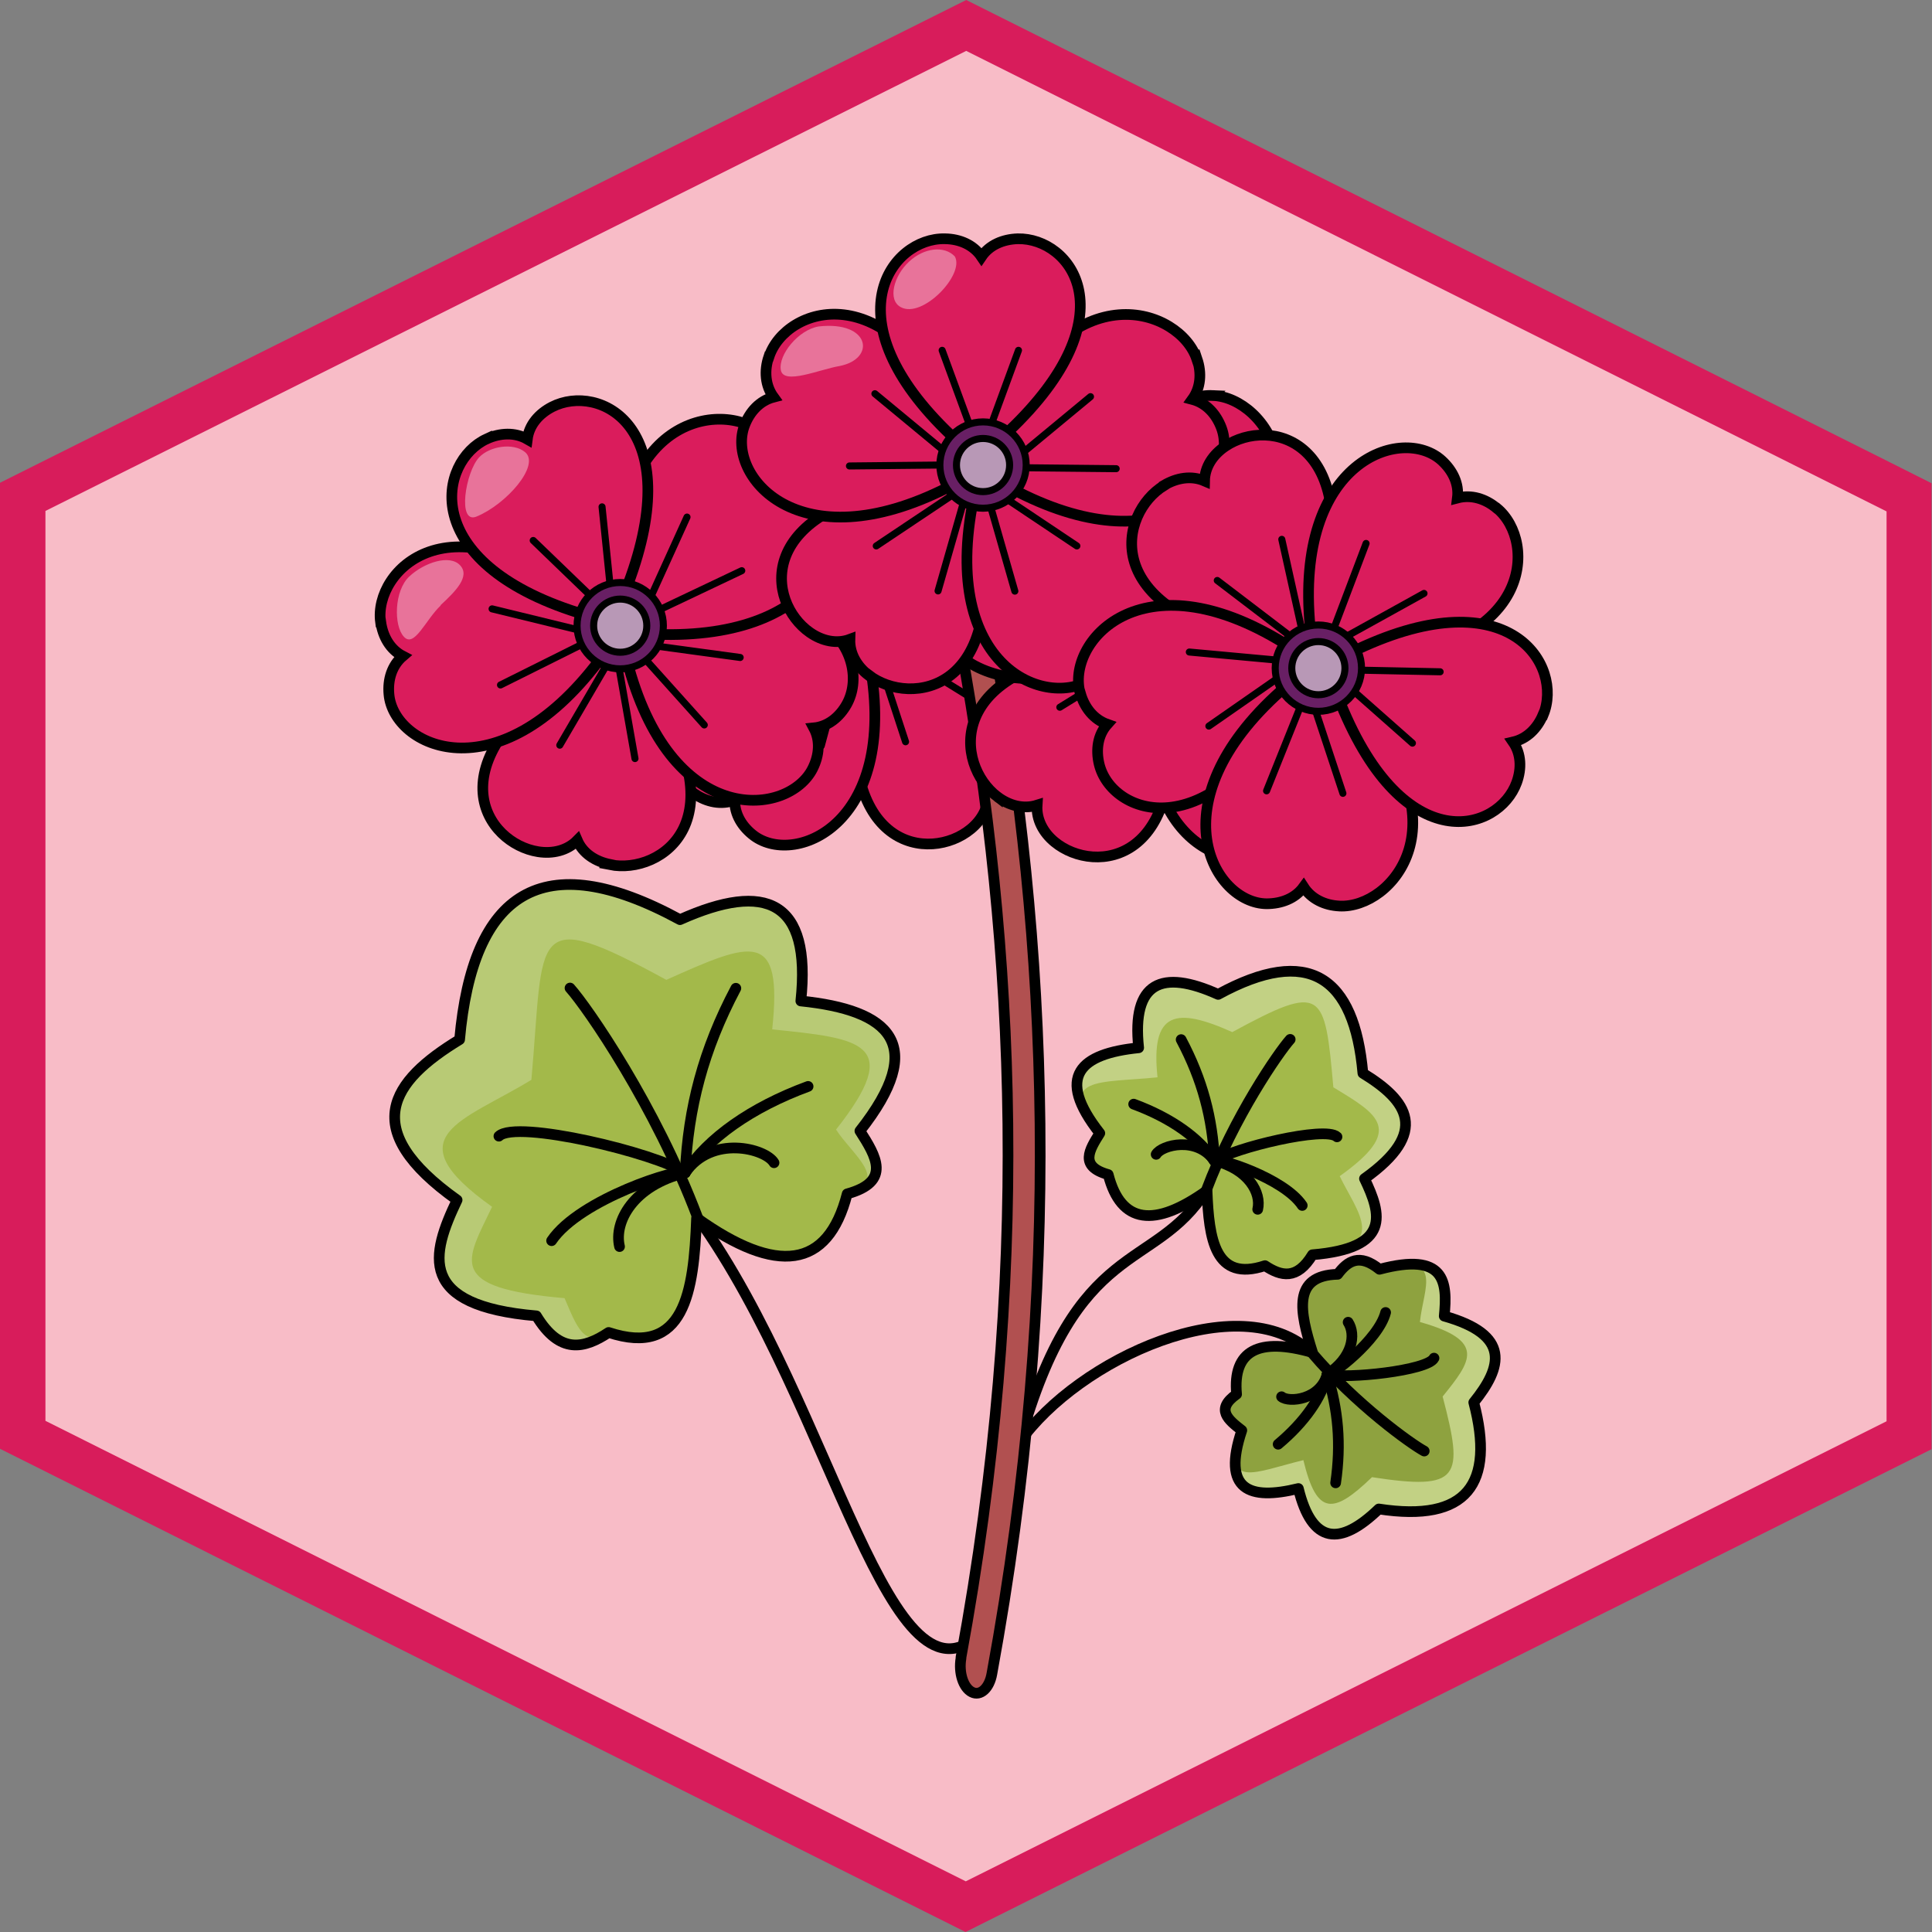 <?xml version="1.0" encoding="UTF-8"?>
<svg xmlns="http://www.w3.org/2000/svg" xmlns:cc="http://creativecommons.org/ns#" xmlns:dc="http://purl.org/dc/elements/1.1/" xmlns:inkscape="http://www.inkscape.org/namespaces/inkscape" xmlns:rdf="http://www.w3.org/1999/02/22-rdf-syntax-ns#" xmlns:sodipodi="http://sodipodi.sourceforge.net/DTD/sodipodi-0.dtd" xmlns:svg="http://www.w3.org/2000/svg" version="1.1" viewBox="0 0 850.4 850.4">
  <rect x="0" y="0" width="850.4" height="850.4" fill="#808080" stroke="none"/>
  <defs>
    <style> .st0, .st1, .st2, .st3, .st4, .st5, .st6, .st7, .st8, .st9, .st10, .st11, .st12, .st13, .st14, .st15, .st16, .st17, .st18, .st19, .st20, .st21, .st22, .st23, .st24, .st25, .st26, .st27, .st28, .st29, .st30, .st31, .st32, .st33, .st34, .st35, .st36, .st37, .st38, .st39, .st40, .st41, .st42, .st43, .st44, .st45, .st46, .st47, .st48, .st49, .st50, .st51, .st52, .st53, .st54, .st55, .st56, .st57, .st58, .st59, .st60, .st61 { stroke: #000; } .st0, .st1, .st2, .st4, .st8, .st10, .st14, .st24, .st27, .st28, .st29, .st30, .st31, .st34, .st36, .st38, .st40, .st43, .st46, .st47, .st48, .st49, .st50, .st51, .st54, .st56, .st59 { stroke-linecap: round; } .st0, .st1, .st2, .st4, .st8, .st10, .st14, .st24, .st27, .st28, .st29, .st30, .st31, .st34, .st36, .st38, .st40, .st43, .st46, .st47, .st48, .st50, .st51, .st54, .st56, .st59 { stroke-linejoin: bevel; } .st0, .st3, .st4, .st6, .st11, .st12, .st15, .st16, .st17, .st19, .st21, .st23, .st25, .st26, .st28, .st29, .st32, .st33, .st35, .st37, .st39, .st41, .st44, .st45, .st50, .st52, .st53, .st55, .st57, .st60 { fill: #da1c5c; } .st0, .st13, .st42 { stroke-width: 3.1px; } .st1 { stroke-width: 3.1px; } .st1, .st2, .st8, .st10, .st14, .st24, .st27, .st30, .st31, .st34, .st36, .st40, .st43, .st46, .st47, .st48, .st49, .st51, .st54, .st56, .st59 { fill: none; } .st2 { stroke-width: 3.1px; } .st62 { fill: #8ea23f; } .st3 { stroke-miterlimit: 3.3; } .st3, .st6, .st11, .st12, .st15, .st16, .st17, .st19, .st21, .st23, .st25, .st26, .st32, .st33, .st35, .st37, .st38, .st39, .st41, .st44, .st45, .st49, .st52, .st53, .st55, .st57, .st60 { stroke-width: 4.7px; } .st4, .st22, .st61 { stroke-width: 3.1px; } .st5, .st7 { stroke-miterlimit: 12.4; } .st5, .st7, .st50 { stroke-width: 3.1px; } .st5, .st9, .st13, .st20, .st22 { fill: #b898b6; } .st6 { stroke-miterlimit: 3.3; } .st7, .st18, .st42, .st58, .st61 { fill: #681f64; } .st8 { stroke-width: 3.1px; } .st63 { fill: #b8ca75; } .st9, .st18 { stroke-miterlimit: 12.4; } .st9, .st18, .st29 { stroke-width: 3.1px; } .st10 { stroke-width: 3.1px; } .st11 { stroke-miterlimit: 3.3; } .st12 { stroke-miterlimit: 3.3; } .st13, .st42 { stroke-miterlimit: 12.4; } .st14 { stroke-width: 3.1px; } .st15 { stroke-miterlimit: 3.3; } .st16 { stroke-miterlimit: 3.3; } .st17 { stroke-miterlimit: 3.3; } .st19 { stroke-miterlimit: 3.3; } .st20, .st28, .st58 { stroke-width: 3.1px; } .st20, .st58 { stroke-miterlimit: 12.4; } .st64 { fill: #fef6f9; fill-rule: evenodd; isolation: isolate; opacity: .4; } .st21 { stroke-miterlimit: 3.3; } .st22, .st61 { stroke-miterlimit: 12.4; } .st23 { stroke-miterlimit: 3.3; } .st65 { fill: #c2d184; } .st24 { stroke-width: 3.1px; } .st25 { stroke-miterlimit: 3.3; } .st26 { stroke-miterlimit: 3.3; } .st27 { stroke-width: 3.1px; } .st30 { stroke-width: 3.1px; } .st31 { stroke-width: 3.1px; } .st32 { stroke-miterlimit: 3.3; } .st33 { stroke-miterlimit: 3.3; } .st34 { stroke-width: 3.1px; } .st66 { fill: #f8bcc7; } .st35 { stroke-miterlimit: 3.3; } .st36 { stroke-width: 3.1px; } .st37 { stroke-miterlimit: 3.3; } .st38 { fill: #b15050; } .st39 { stroke-miterlimit: 3.3; } .st40 { stroke-width: 3.1px; } .st41 { stroke-miterlimit: 3.3; } .st43 { stroke-width: 3.1px; } .st44 { stroke-miterlimit: 3.3; } .st45 { stroke-miterlimit: 3.3; } .st46 { stroke-width: 3.1px; } .st47 { stroke-width: 3.1px; } .st48 { stroke-width: 3.1px; } .st49 { stroke-linejoin: round; } .st51 { stroke-width: 3.1px; } .st52 { stroke-miterlimit: 3.3; } .st53 { stroke-miterlimit: 3.3; } .st54 { stroke-width: 3.1px; } .st55 { stroke-miterlimit: 3.3; } .st56 { stroke-width: 3.1px; } .st57 { stroke-miterlimit: 3.3; } .st59 { stroke-width: 3.1px; } .st60 { stroke-miterlimit: 3.3; } .st67 { fill: #a3b94a; } .st68 { fill: #d81c5b; } </style>
  </defs>
  <g id="Geraniol">
    <g id="Background">
      <polygon class="st66" points="10 631.5 10.1 218.7 425.3 11.2 840.4 218.9 840.3 631.7 425.1 839.2 10 631.5"></polygon>
      <path class="st68" d="M425.3,22.4l405.1,202.7v400.5c0,0-405.3,202.5-405.3,202.5L20,625.4V224.9c0,0,405.3-202.5,405.3-202.5M425.3,0L0,212.5v425.2c0,0,425,212.7,425,212.7l425.2-212.5V212.7C850.4,212.7,425.3,0,425.3,0h0Z"></path>
    </g>
    <g id="Flowers">
      <g id="Flower__x28_Rear_Left_x29_">
        <g id="Petals">
          <g id="Petal__x23_5">
            <path id="path1260" class="st39" d="M452.5,345c18.6-14,23.8-57.6-50.2-64.5,0,0-14.7-8-22.8-1.5s-1.6,21.6-1.6,21.6c-10.6,73.6,31.5,79.1,49.4,64.3,5-4.1,8.1-9.9,7.7-16.2,6,1.9,12.3.2,17.5-3.7Z"></path>
            <path id="path1262" class="st34" d="M425,305.6l-33.4-20.6"></path>
            <path id="path1264" class="st34" d="M398.6,326.5l-12.2-37.3"></path>
          </g>
          <g id="Petal__x23_4">
            <path id="path1268" class="st33" d="M305.7,349.4c-19.3-13-21.6-60.9,51.9-71.7,0,0,3.6-5.5,14.1.4,5.7,3.1,5.6-.4,5.7,4.8,0,4.6,4.9,6.1,4.9,6.1,14.5,72.9-31.7,92.7-50.4,78.9-5.2-3.9-8.6-9.4-8.5-15.7-5.9,2.2-12.3.9-17.7-2.8h0Z"></path>
            <path id="path1270" class="st59" d="M334,308.9l32.3-22.3"></path>
            <path id="path1272" class="st59" d="M361.5,328.3l10.2-37.9"></path>
          </g>
          <g id="Petal__x23_3">
            <path id="path1276" class="st35" d="M480.2,250.1c8.6,21.6-20.2,63.5-87,30.9,0,0-7-3.7-9.9-10.7-2.9-7,4.5-14.5,4.5-14.5,29.2-68.4,73.6-57.7,81.2-35.8,2.1,6.1,1.8,12.7-1.8,17.8,6.1,1.5,10.6,6.2,13,12.3Z"></path>
            <path id="path1278" class="st30" d="M434.2,273.1l-39.2.2"></path>
            <path id="path1280" class="st30" d="M422.5,241.5l-29.8,25.5"></path>
          </g>
          <g id="Petal__x23_2">
            <path id="path1284" class="st19" d="M357.6,168.4c-23.2,1-53.1,42.9,4.1,90.4,0,0,9.3,7.5,17.2,7.3,7.8-.2,13.7-6,13.7-6,50.3-54.7,20.2-96-3-93.9-6.5.6-12.3,3.6-15.5,9-3.9-5-10-7.1-16.5-6.8Z"></path>
            <path id="path1286" class="st56" d="M360.8,217.9l15.9,35.8"></path>
            <path id="path1288" class="st56" d="M394.4,215.6l-11,37.7"></path>
          </g>
          <g id="Petal__x23_1">
            <path id="path1292" class="st25" d="M276.5,260.9c-6.8,22.2,20.1,58.7,84,20.7,0,0,10,1.1,12.9-9.5,3-10.6-7.8-15.3-7.8-15.3-34.8-65.7-74.7-49.2-80.4-26.7-1.6,6.3-.8,12.8,3.3,17.6-6,2-10.1,7.1-12,13.3h0Z"></path>
            <path id="path1294" class="st29" d="M323.5,275.3l39.1-3"></path>
            <path id="path1296" class="st29" d="M332.6,242.9l31.8,22.9"></path>
          </g>
        </g>
        <circle id="Center__x28_Outer_x29_" class="st18" cx="377" cy="271.6" r="19"></circle>
        <circle id="Center__x28_Inner_x29_" class="st9" cx="377" cy="271.6" r="11.7"></circle>
      </g>
      <g id="Flower__x28_Left_x29_">
        <g id="Petals1" data-name="Petals">
          <g id="Petal__x23_51" data-name="Petal__x23_5">
            <path id="path950" class="st53" d="M268.4,380.6c22.8,4.6,58.9-20.5,14.9-80.4,0,0-3.8-16.3-14-18s-17.2,13.1-17.2,13.1c-62.1,40.9-38.2,76-15.2,79.6,6.4,1,12.8-.5,17.2-5,2.5,5.8,8,9.3,14.4,10.6Z"></path>
            <path id="path952" class="st46" d="M279.5,333.9l-6.8-38.6"></path>
            <path id="path954" class="st46" d="M246.4,328l19.8-33.9"></path>
          </g>
          <g id="Petal__x23_41" data-name="Petal__x23_4">
            <path id="path958" class="st6" d="M167.5,273.8c-3.1-23,31.2-56.6,88.1-8.8,0,0,6.4-1,9.1,10.8,1.4,6.3,4.1,3.9.2,7.4-3.4,3-1.3,7.7-1.3,7.7-44.9,59.3-90.4,37.9-92.4,14.7-.6-6.5,1.3-12.7,6.1-16.8-5.6-2.9-8.8-8.6-9.7-15h0Z"></path>
            <path id="path960" class="st24" d="M216.6,268l38.1,9.3"></path>
            <path id="path962" class="st24" d="M220.3,301.5l35.1-17.5"></path>
          </g>
          <g id="Petal__x23_31" data-name="Petal__x23_3">
            <path id="path982" class="st45" d="M357.7,338.3c-10.4,20.8-60.9,27.1-80.9-44.5,0,0-1.9-7.7,1.4-14.5,3.3-6.8,13.8-6.2,13.8-6.2,70.5-23.6,92,16.6,80.7,36.9-3.2,5.7-8.3,9.8-14.5,10.4,3,5.6,2.4,12.1-.5,17.9Z"></path>
            <path id="path984" class="st51" d="M310,319.1l-26.2-29.2"></path>
            <path id="path986" class="st51" d="M325.8,289.4l-38.9-5.3"></path>
          </g>
          <g id="Petal__x23_21" data-name="Petal__x23_2">
            <path id="path974" class="st55" d="M337.3,192.3c-16.2-16.7-67.3-11.1-64.8,63.1,0,0,.6,12,5.9,17.7,5.3,5.7,13.6,6.2,13.6,6.2,74.3,1.2,85.1-48.7,68.2-64.6-4.7-4.5-10.8-6.8-17-5.6,1.1-6.2-1.3-12.2-5.9-16.9Z"></path>
            <path id="path976" class="st10" d="M302.4,227.6l-16.2,35.7"></path>
            <path id="path978" class="st10" d="M326.5,251.2l-35.4,16.8"></path>
          </g>
          <g id="Petal__x23_11" data-name="Petal__x23_1">
            <path id="path918" class="st26" d="M214.2,193.2c-21.1,9.7-30.5,54.1,40.3,76.5,0,0,5.8,8.1,15.7,3.3s6.3-16,6.3-16c26-69.6-12.8-88.5-33.5-77.9-5.8,3-10.1,7.9-10.9,14.2-5.4-3.1-12-2.8-17.9-.1h0Z"></path>
            <path id="path920" class="st0" d="M234.7,237.9l28.2,27.2"></path>
            <path id="path922" class="st0" d="M265,223.1l4,39"></path>
          </g>
        </g>
        <circle id="Center__x28_Outer_x29_1" data-name="Center__x28_Outer_x29_" class="st42" cx="273" cy="275.4" r="19"></circle>
        <circle id="Center__x28_Inner_x29_1" data-name="Center__x28_Inner_x29_" class="st13" cx="273" cy="275.4" r="11.7"></circle>
        <path id="Highlight__x23_2" class="st64" d="M209.7,227.4c-8.5,3.4-4.8-19.7,1.2-26.1,4.6-4.9,15-6.6,20.2-2.3,6.9,5.7-8.2,23-21.4,28.4h0Z"></path>
        <path id="Highlight__x23_1" class="st64" d="M194,266.5c-6.6,6.2-11.6,18.8-16.2,13.8-4.6-4.9-4.3-20.3,2.3-26.5s17.8-9.9,22.4-5c4.6,4.9-2,11.5-8.6,17.6Z"></path>
      </g>
      <g id="Leaves">
        <g id="Leaf__x28_Left_x29_">
          <g id="Leaf__x28_Inner_x29_">
            <path id="path1367" class="st63" d="M306.6,536.2c-1.2,32.6-5.3,61.3-38.7,50.3-10.8,7.2-21.5,9.7-31.8-7.3-52.6-4.5-46.4-26.9-34.9-51-43.8-31.2-29-52.3,1.1-70.6,5.8-64.8,36.1-85.9,97-52.8,37.9-17,57.9-8.4,53.2,35.8,39,4,56.2,18.9,26,57.2,7.1,11.1,14,22.3-5.6,27.7-8.5,33.2-31.1,35.7-66.1,10.7h0Z"></path>
            <path id="path1650" class="st67" d="M306.6,536.2c-1.2,32.6-5.3,61.3-38.7,50.3-10.8,7.2-14.2-3-19.4-15.1-52.6-4.5-43.4-16.2-31.9-40.2-43.8-31.2-12.8-37.5,17.3-55.9,5.8-64.8-1.4-77.1,59.4-44,37.9-17,51.3-22.4,46.6,21.8,39,4,58.3,5.8,28.1,44.1,7.1,11.1,24.4,22.8,4.8,28.2-8.5,33.2-31.1,35.7-66.1,10.7h0Z"></path>
          </g>
          <g id="Leaf__x28_Outline_x29_">
            <path id="path1369" class="st49" d="M242.8,546.1c12.4-18.4,57.1-32.4,58.8-29.9"></path>
            <path id="path1371" class="st49" d="M219.6,500.1c7.7-7.4,69.3,7.5,82,16.1"></path>
            <path id="path1375" class="st49" d="M323.9,435c-14.3,27-21,52.7-22.3,81.2"></path>
            <path id="path1377" class="st49" d="M355.7,478.2c-25,9.2-44.2,22.8-54.1,38"></path>
            <path id="path1379" class="st49" d="M272.7,548.7c-2.6-10.9,6-26.9,28.9-32.5"></path>
            <path id="path1381" class="st49" d="M340.7,511.8c-3.7-6.3-27.5-12.5-39.1,4.4"></path>
            <path id="path1648" class="st49" d="M306.6,536.2c-1.2,32.6-5.3,61.3-38.7,50.3-10.8,7.2-21.5,9.7-31.8-7.3-52.6-4.5-46.4-26.9-34.9-51-43.8-31.2-29-52.3,1.1-70.6,5.8-64.8,36.1-85.9,97-52.8,37.9-17,57.9-8.4,53.2,35.8,39,4,56.2,18.9,26,57.2,7.1,11.1,14,22.3-5.6,27.7-8.5,33.2-31.1,35.7-66.1,10.7h0Z"></path>
            <path id="path1373" class="st49" d="M250.9,434.9c7.7,8.6,37.7,52,56.2,101.1,60.1,83.7,84.7,225,125.9,181.6"></path>
          </g>
        </g>
        <g id="Leaf__x28_Middle_x29_">
          <g id="Leaf__x28_Inner_x29_1" data-name="Leaf__x28_Inner_x29_">
            <path id="path1414" class="st65" d="M531.3,524.1c.8,21.4,3.5,40.3,25.5,33,7.1,4.7,14.1,6.4,20.9-4.8,34.6-2.9,30.5-17.7,22.9-33.5,28.8-20.5,19.1-34.3-.7-46.4-3.8-42.6-23.8-56.5-63.7-34.7-24.9-11.2-38.1-5.5-35,23.5-25.6,2.6-36.9,12.4-17.1,37.6-4.6,7.3-9.2,14.6,3.7,18.2,5.6,21.8,20.4,23.5,43.4,7.1h0Z"></path>
            <path id="path1686" class="st67" d="M531.3,524.1c.8,21.4,3.5,40.3,25.5,33,7.1,4.7,14.1,6.4,20.9-4.8,34.6-2.9,19.6-18.7,12-34.6,28.8-20.5,17-27.1-2.8-39.1-3.8-42.6-4.5-46-44.5-24.3-24.9-11.2-36-9.1-32.9,19.9-25.6,2.6-45.2-.6-25.4,24.6-4.6,7.3-9.2,14.6,3.7,18.2,5.6,21.8,20.4,23.5,43.4,7.1h0Z"></path>
          </g>
          <g id="Leaf__x28_Outline_x29_1" data-name="Leaf__x28_Outline_x29_">
            <path id="path1416" class="st49" d="M573.2,530.6c-8.1-12.1-37.5-21.3-38.7-19.7"></path>
            <path id="path1418" class="st49" d="M588.5,500.4c-5.1-4.9-45.5,4.9-53.9,10.6"></path>
            <path id="path1420" class="st49" d="M519.9,457.6c9.4,17.7,13.8,34.6,14.7,53.4"></path>
            <path id="path1422" class="st49" d="M499,486c16.5,6.1,29,15,35.5,25"></path>
            <path id="path1424" class="st49" d="M553.6,532.3c1.7-7.2-4-17.7-19-21.4"></path>
            <path id="path1426" class="st49" d="M508.9,508.1c2.4-4.1,18-8.2,25.7,2.9"></path>
            <path id="path1430" class="st49" d="M567.9,457.5c-5.1,5.7-24.8,34.2-36.9,66.4-22.9,36.3-57,20.2-82.2,111.1"></path>
            <path id="path1682" class="st49" d="M531.3,524.1c.8,21.4,3.5,40.3,25.5,33,7.1,4.7,14.1,6.4,20.9-4.8,34.6-2.9,30.5-17.7,22.9-33.5,28.8-20.5,19.1-34.3-.7-46.4-3.8-42.6-23.8-56.5-63.7-34.7-24.9-11.2-38.1-5.5-35,23.5-25.6,2.6-36.9,12.4-17.1,37.6-4.6,7.3-9.2,14.6,3.7,18.2,5.6,21.8,20.4,23.5,43.4,7.1h0Z"></path>
          </g>
        </g>
        <g id="Leaf__x28_Right_x29_">
          <g id="Leaf__x28_Inner_x29_2" data-name="Leaf__x28_Inner_x29_">
            <path id="path1436" class="st65" d="M577.7,595.2c-5.6-17.7-9-33.8,11.1-34.3,4.4-5.9,9.6-9.3,18.4-2.2,29-7.7,30,5.5,28.5,20.6,29.4,8.3,25.6,22.4,13,38,9.4,35.8-2.9,52.9-41.8,46.9-17,16.4-29.4,15.6-35.4-9-21.7,5.3-33.7.7-24.9-25.6-5.9-4.6-11.8-9.2-2.3-15.9-1.8-19.4,9.8-25.1,33.3-18.4h0Z"></path>
            <path id="path1690" class="st62" d="M577.7,595.2c-5.6-17.7-9-33.8,11.1-34.3,4.4-5.9,9.6-9.3,18.4-2.2,29-7.7,19.3,8.1,17.8,23.2,29.4,8.3,22.6,17.2,10,32.8,9.4,35.8,7.8,41.5-31.1,35.5-17,16.4-24.3,17.1-30.2-7.5-21.7,5.3-35.9,13.2-27.1-13.1-5.9-4.6-11.8-9.2-2.3-15.9-1.8-19.4,9.8-25.1,33.3-18.4h0Z"></path>
          </g>
          <g id="Leaf__x28_Outline_x29_2" data-name="Leaf__x28_Outline_x29_">
            <path id="path1438" class="st49" d="M609.9,577.7c-3.1,12.2-24.3,28.3-25.7,27.3"></path>
            <path id="path1440" class="st49" d="M631.2,597.8c-2.7,5.5-38.5,9.3-47,7.1"></path>
            <path id="path1442" class="st49" d="M587.9,652.7c2.5-17.2,1.1-32.2-3.7-47.7"></path>
            <path id="path1444" class="st49" d="M562.6,635.7c11.6-9.7,19.3-20.7,21.6-30.7"></path>
            <path id="path1446" class="st49" d="M593.4,582c3.5,5.4,2,15.6-9.2,22.9"></path>
            <path id="path1448" class="st49" d="M564.1,614.8c3.2,2.7,17.1,1.4,20.1-9.9"></path>
            <path id="path1452" class="st49" d="M626.9,638.7c-5.8-3.1-30.2-20.6-49.5-43.3-31.7-29.8-102.8,2.8-128.7,39.5"></path>
            <path id="path1684" class="st49" d="M577.7,595.2c-5.6-17.7-9-33.8,11.1-34.3,4.4-5.9,9.6-9.3,18.4-2.2,29-7.7,30,5.5,28.5,20.6,29.4,8.3,25.6,22.4,13,38,9.4,35.8-2.9,52.9-41.8,46.9-17,16.4-29.4,15.6-35.4-9-21.7,5.3-33.7.7-24.9-25.6-5.9-4.6-11.8-9.2-2.3-15.9-1.8-19.4,9.8-25.1,33.3-18.4h0Z"></path>
          </g>
        </g>
      </g>
      <path id="Stem__x28_Middle_x29_" class="st38" d="M429.9,269.3c3.1,0,5.8,3.6,6.7,8.6,25,137.6,31.5,287.2,0,458.8-1.1,6.4-5.1,10-8.8,8.1-3.8-1.9-5.9-8.5-4.8-14.9,0-.1,0-.3,0-.4,30.7-166.9,24.3-310.6,0-444.6-1.2-6.3.8-13.1,4.6-15.1.7-.4,1.5-.6,2.3-.6h0Z"></path>
      <g id="Flower__x28_Rear_Right_x29_">
        <g id="Petals2" data-name="Petals">
          <g id="Petal__x23_52" data-name="Petal__x23_5">
            <path id="path1308" class="st32" d="M439,350.7c-18.6-14-23.8-57.6,50.2-64.5,0,0,14.7-8,22.8-1.5s1.6,21.6,1.6,21.6c10.6,73.6-31.5,79.1-49.4,64.3-5-4.1-8.1-9.9-7.7-16.2-6,1.9-12.3.2-17.5-3.7Z"></path>
            <path id="path1310" class="st14" d="M466.5,311.3l33.4-20.6"></path>
            <path id="path1312" class="st14" d="M493,332.2l12.2-37.3"></path>
          </g>
          <g id="Petal__x23_42" data-name="Petal__x23_4">
            <path id="path1316" class="st23" d="M585.9,355.1c19.3-13,21.6-60.9-51.9-71.7,0,0-3.6-5.5-14.1.4-5.7,3.1-5.6-.4-5.7,4.8,0,4.6-4.9,6.1-4.9,6.1-14.5,72.9,31.7,92.7,50.4,78.9,5.2-3.9,8.6-9.4,8.5-15.7,5.9,2.2,12.3.9,17.7-2.8h0Z"></path>
            <path id="path1318" class="st40" d="M557.6,314.6l-32.3-22.3"></path>
            <path id="path1320" class="st40" d="M530.1,334l-10.2-37.9"></path>
          </g>
          <g id="Petal__x23_32" data-name="Petal__x23_3">
            <path id="path1324" class="st44" d="M411.3,255.8c-8.6,21.6,20.2,63.5,87,30.9,0,0,7-3.7,9.9-10.7,2.9-7-4.5-14.5-4.5-14.5-29.2-68.4-73.6-57.7-81.2-35.8-2.1,6.1-1.8,12.7,1.8,17.8-6.1,1.5-10.6,6.2-13,12.3Z"></path>
            <path id="path1326" class="st1" d="M457.3,278.7l39.2.2"></path>
            <path id="path1328" class="st1" d="M469.1,247.2l29.8,25.5"></path>
          </g>
          <g id="Petal__x23_22" data-name="Petal__x23_2">
            <path id="path1332" class="st57" d="M534,174.1c23.2,1,53.1,42.9-4.1,90.4,0,0-9.3,7.5-17.2,7.3-7.8-.2-13.7-6-13.7-6-50.3-54.7-20.2-96,3-93.9,6.5.6,12.3,3.6,15.5,9,3.9-5,10-7.1,16.5-6.8Z"></path>
            <path id="path1334" class="st31" d="M530.8,223.6l-15.9,35.8"></path>
            <path id="path1336" class="st31" d="M497.1,221.3l11,37.7"></path>
          </g>
          <g id="Petal__x23_12" data-name="Petal__x23_1">
            <path id="path1340" class="st21" d="M615.1,266.6c6.8,22.2-20.1,58.7-84,20.7,0,0-10,1.1-12.9-9.5s7.8-15.3,7.8-15.3c34.8-65.7,74.7-49.2,80.4-26.7,1.6,6.3.8,12.8-3.3,17.6,6,2,10.1,7.1,12,13.3h0Z"></path>
            <path id="path1342" class="st50" d="M568.1,281l-39.1-3"></path>
            <path id="path1344" class="st50" d="M559,248.6l-31.8,22.9"></path>
          </g>
        </g>
        <circle id="Center__x28_Outer_x29_2" data-name="Center__x28_Outer_x29_" class="st7" cx="514.6" cy="277.3" r="19"></circle>
        <circle id="Center__x28_Inner_x29_2" data-name="Center__x28_Inner_x29_" class="st5" cx="514.6" cy="277.3" r="11.7"></circle>
      </g>
      <g id="Flower__x28_Middle_x29_">
        <g id="Petals3" data-name="Petals">
          <g id="Petal__x23_53" data-name="Petal__x23_5">
            <path id="path1057" class="st15" d="M382.4,297.2c18.5,14.1,61.9,7.4,48.5-65.7,0,0,3.8-16.3-4.7-22.3-8.5-6-21.2,4.3-21.2,4.3-73.7,9.6-67.6,51.6-48.5,64.9,5.3,3.7,11.7,5.2,17.6,3-.2,6.3,3.1,11.9,8.3,15.9Z"></path>
            <path id="path1059" class="st2" d="M412.9,260.1l10.8-37.7"></path>
            <path id="path1061" class="st2" d="M385.7,240.3l32.6-21.8"></path>
          </g>
          <g id="Petal__x23_43" data-name="Petal__x23_4">
            <path id="path1065" class="st16" d="M338.5,157c7.3-22.1,52.8-37.3,83.1,30.6,0,0,6.2,1.9,3.4,13.7-1.5,6.3,2,5.3-3.1,6.8-4.4,1.3-4.6,6.4-4.6,6.4-66.3,33.6-97.8-5.5-89.6-27.2,2.3-6.1,6.7-10.9,12.8-12.5-3.7-5.1-4.2-11.6-2.1-17.8h0Z"></path>
            <path id="path1067" class="st36" d="M385.1,173.3l30.2,25"></path>
            <path id="path1069" class="st36" d="M373.9,205.1l39.2-.4"></path>
          </g>
          <g id="Petal__x23_33" data-name="Petal__x23_3">
            <path id="path1073" class="st12" d="M481.2,298.3c-18.5,14.1-66.6-2.3-53.3-75.5,0,0,1.7-7.8,7.6-12.4,5.9-4.7,15.2.5,15.2.5,73.7,9.6,75.5,55.3,56.4,68.5-5.3,3.7-11.7,5.2-17.6,3,.2,6.3-3.1,11.9-8.3,15.9Z"></path>
            <path id="path1075" class="st43" d="M446.7,260.2l-10.8-37.7"></path>
            <path id="path1077" class="st43" d="M474,240.3l-32.6-21.8"></path>
          </g>
          <g id="Petal__x23_23" data-name="Petal__x23_2">
            <path id="path1081" class="st41" d="M526.8,158.1c-7.3-22.1-55.7-39.5-85.9,28.4,0,0-4.7,11-2.4,18.5,2.3,7.5,9.5,11.5,9.5,11.5,66.3,33.6,97.8-6.5,89.6-28.2-2.3-6.1-6.7-10.9-12.8-12.5,3.7-5.1,4.2-11.6,2.1-17.8Z"></path>
            <path id="path1083" class="st54" d="M480,174.6l-30.2,25"></path>
            <path id="path1085" class="st54" d="M491.3,206.3l-39.2-.4"></path>
          </g>
          <g id="Petal__x23_13" data-name="Petal__x23_1">
            <path id="path1089" class="st37" d="M415.8,105.1c-23.2-.5-51.1,35.2,2.8,86.5,0,0,1.7,9.9,12.7,9.9s12.7-11.7,12.7-11.7c53.9-51.2,27.2-85.2,4-84.7-6.5.2-12.5,2.7-16,7.9-3.5-5.2-9.5-7.8-16-7.9h0Z"></path>
            <path id="path1091" class="st4" d="M414.7,154.2l13.5,36.8"></path>
            <path id="path1093" class="st4" d="M448.3,154.2l-13.5,36.8"></path>
          </g>
        </g>
        <circle id="circle1099" class="st61" cx="432.7" cy="204.7" r="19"></circle>
        <circle id="circle1101" class="st22" cx="432.7" cy="204.7" r="11.7"></circle>
        <path id="Highlight__x23_21" data-name="Highlight__x23_2" class="st64" d="M396.5,135.2c-6-3.2-3-13.9,3.6-20,6.6-6.2,15.6-7.2,20.2-2.3,4.4,8-14.3,27.5-23.8,22.3Z"></path>
        <path id="Highlight__x23_11" data-name="Highlight__x23_1" class="st64" d="M369.6,161.1c-8.9,1.5-24.7,8.5-25.9,1.8s7.7-17.7,16.6-19.2c22.7-2.6,25.4,14.2,9.3,17.4Z"></path>
      </g>
      <g id="Flower__x28_Right_x29_">
        <g id="Petals4" data-name="Petals">
          <g id="Petal__x23_54" data-name="Petal__x23_5">
            <path id="path1105" class="st17" d="M512.4,213.7c-19.9,12.1-29.4,55,43.6,69.1,0,0,13.8,9.5,22.5,3.7,8.7-5.7,3.7-21.3,3.7-21.3,17.8-72.2-23.5-81.8-42.8-68.8-5.4,3.6-9.1,9-9.2,15.3-5.8-2.5-12.2-1.4-17.8,1.9Z"></path>
            <path id="path1107" class="st8" d="M535.8,255.5l31.2,23.8"></path>
            <path id="path1109" class="st8" d="M564.2,237.4l8.5,38.3"></path>
          </g>
          <g id="Petal__x23_44" data-name="Petal__x23_4">
            <path id="path1113" class="st3" d="M658.9,223.7c17.9,14.8,15.5,62.8-58.7,66.3,0,0-4.1,5.1-14-1.8-5.3-3.7-5.6-.1-5.2-5.4.4-4.5-4.3-6.6-4.3-6.6-7.2-74,40.7-89.2,57.9-73.5,4.8,4.4,7.7,10.2,6.9,16.5,6.1-1.6,12.3.3,17.3,4.5h0Z"></path>
            <path id="path1115" class="st47" d="M626.8,261.2l-34.3,19"></path>
            <path id="path1117" class="st47" d="M601.3,239.2l-13.9,36.7"></path>
          </g>
          <g id="Petal__x23_34" data-name="Petal__x23_3">
            <path id="path1121" class="st52" d="M475.5,305.3c-6.5-22.3,26.4-61.2,89.7-22.2,0,0,6.6,4.4,8.8,11.6,2.2,7.2-5.9,14-5.9,14-35.8,65.2-78.9,50.2-84.3,27.6-1.5-6.3-.6-12.8,3.6-17.5-5.9-2.1-10-7.2-11.8-13.5Z"></path>
            <path id="path1123" class="st27" d="M523.5,287l39.1,3.6"></path>
            <path id="path1125" class="st27" d="M532.1,319.6l32.2-22.4"></path>
          </g>
          <g id="Petal__x23_24" data-name="Petal__x23_2">
            <path id="path1129" class="st60" d="M589.5,398.8c23.2,1.3,57-37.5,4.8-90.4,0,0-8.6-8.4-16.3-9-7.8-.6-14.2,4.7-14.2,4.7-55.4,49.5-29.5,93.5-6.3,93.7,6.5,0,12.6-2.3,16.3-7.4,3.4,5.3,9.3,8.1,15.8,8.4Z"></path>
            <path id="path1131" class="st48" d="M591.1,349.2l-12.3-37.2"></path>
            <path id="path1133" class="st48" d="M557.5,348.1l14.6-36.4"></path>
          </g>
          <g id="Petal__x23_14" data-name="Petal__x23_1">
            <path id="path1137" class="st11" d="M679.3,314.6c8.9-21.5-14.3-60.4-81.6-28.9,0,0-9.8-2-13.8,8.2-4,10.2,6.3,16,6.3,16,28.1,68.8,69.5,56.3,77.4,34.5,2.2-6.1,2-12.6-1.6-17.8,6.1-1.4,10.7-6,13.2-12h0Z"></path>
            <path id="path1139" class="st28" d="M633.9,295.7l-39.2-.8"></path>
            <path id="path1141" class="st28" d="M621.7,327.1l-29.4-26"></path>
          </g>
        </g>
        <circle id="Center__x28_Outer_x29_3" data-name="Center__x28_Outer_x29_" class="st58" cx="580.3" cy="294.1" r="19"></circle>
        <circle id="Center__x28_Inner_x29_3" data-name="Center__x28_Inner_x29_" class="st20" cx="580.3" cy="294.1" r="11.7"></circle>
      </g>
    </g>
  </g>
</svg>
